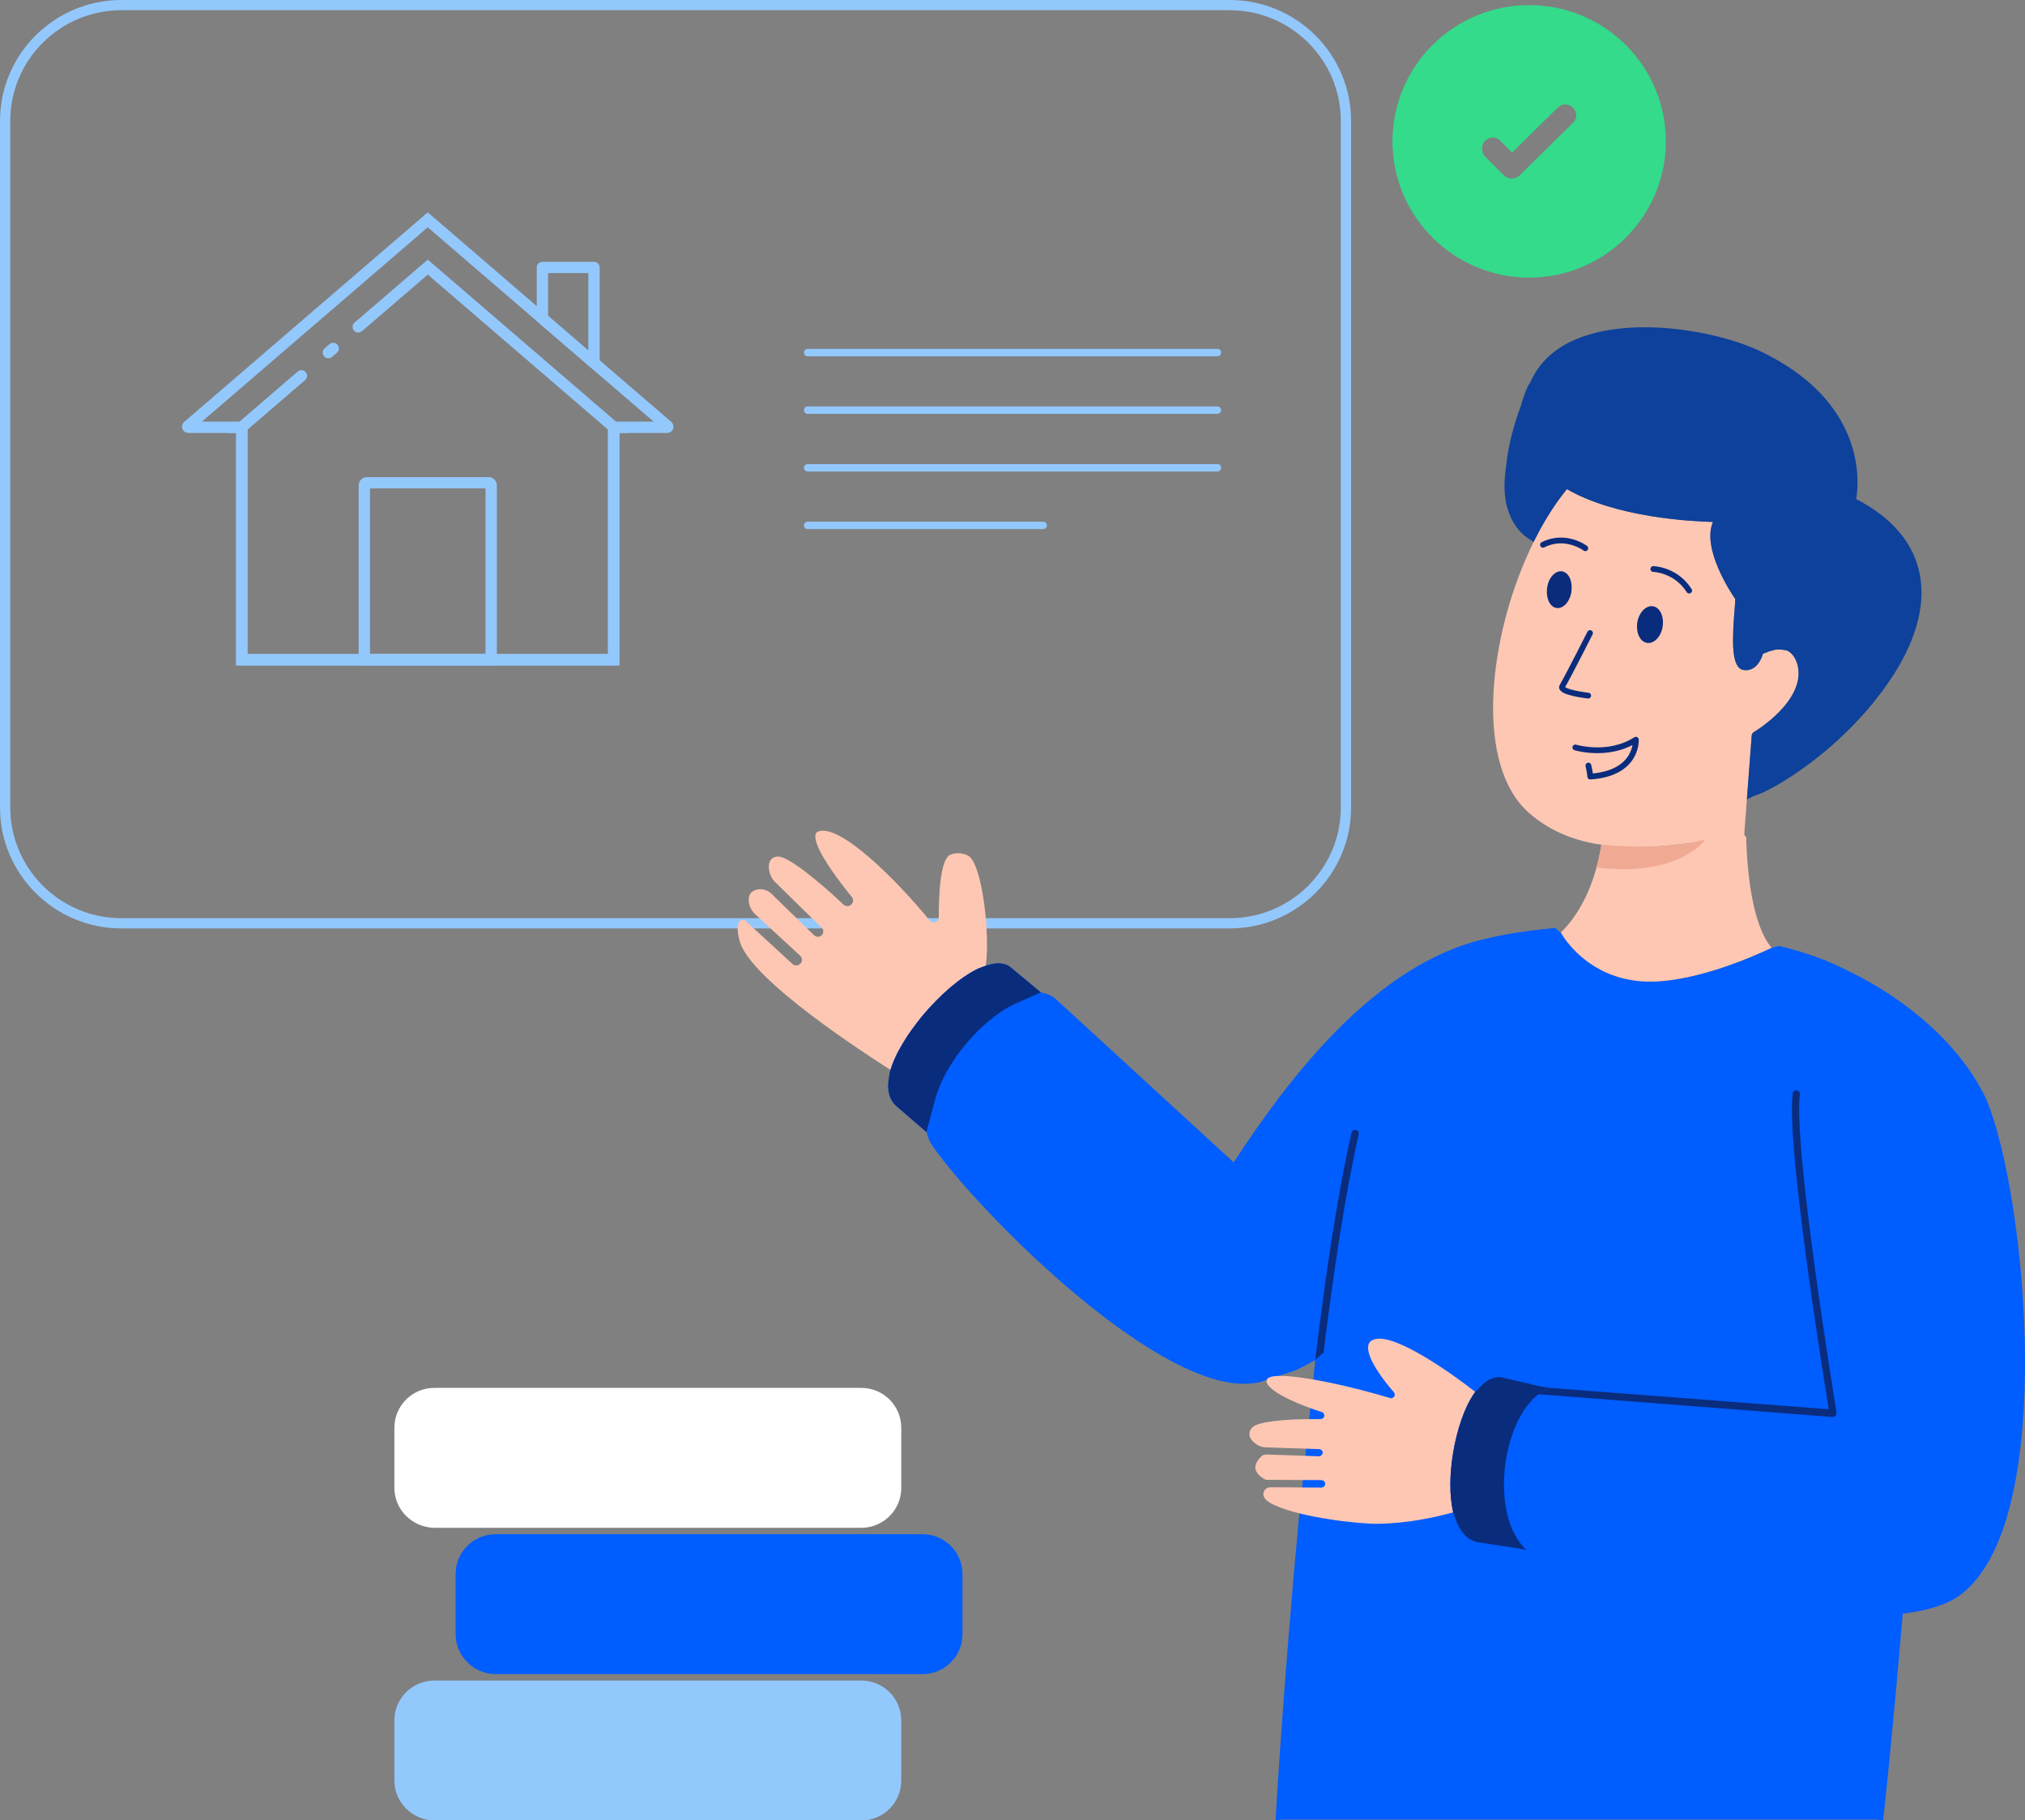 <svg width="267" height="240" viewBox="0 0 267 240" fill="none" xmlns="http://www.w3.org/2000/svg">
<rect x="0" y="0" width="267" height="240" fill="#808080" stroke="none"/>
<g clip-path="url(#clip0_2019_1717)">
<path d="M162.142 122.418H16.001C7.177 122.418 0 115.262 0 106.465V15.953C0 7.158 7.177 0 16.001 0H162.142C170.966 0 178.143 7.158 178.143 15.953V106.465C178.143 115.262 170.966 122.418 162.142 122.418ZM16.001 1.348C7.923 1.348 1.352 7.899 1.352 15.953V106.465C1.352 114.519 7.923 121.07 16.001 121.07H162.142C170.22 121.07 176.791 114.519 176.791 106.465V15.953C176.791 7.899 170.22 1.348 162.142 1.348H16.001Z" fill="#93C8FD"/>
<path d="M101.532 113.549C101.235 114.119 101.363 115.004 101.769 115.757C101.873 115.95 102.012 116.123 102.168 116.278L108.34 122.319C108.651 122.618 108.599 123.045 108.347 123.319C108.097 123.595 107.621 123.579 107.347 123.327L101.719 117.85C101.156 117.302 100.323 117.091 99.586 117.367C99.338 117.459 99.118 117.596 98.962 117.794C98.755 118.072 98.698 118.445 98.725 118.84C98.773 119.5 99.102 120.111 99.588 120.561L105.493 126.011C105.803 126.31 105.835 126.748 105.538 127.058C105.288 127.334 104.801 127.404 104.488 127.107L98.327 121.439C98.115 121.243 97.777 121.221 97.568 121.421C97.547 121.439 97.529 121.461 97.511 121.481C97.358 121.677 97.018 122.33 97.565 124.221C99.126 129.272 113.852 138.835 118.459 141.739C119.2 139.224 120.71 136.497 122.482 134.11C124.746 131.258 127.409 128.715 129.977 127.334C130.574 123.152 129.479 113.621 127.58 112.783C126.756 112.421 125.97 112.412 125.282 112.72C123.575 113.508 123.82 121.07 123.773 121.109C123.654 121.353 123.498 121.553 123.23 121.609C122.964 121.663 122.717 121.546 122.563 121.353C118.324 116.147 110.534 108.3 107.75 109.697C107.655 109.771 107.556 109.848 107.536 110.018C107.365 110.692 107.748 112.561 112.014 117.901L112.388 118.38C112.566 118.705 112.476 119.085 112.188 119.31C111.899 119.534 111.507 119.53 111.23 119.283C107.914 116.145 103.911 112.922 102.605 112.938C102.078 112.963 101.751 113.14 101.528 113.544L101.532 113.549Z" fill="#FEC7B3"/>
<path d="M258.294 210.435C256.532 211.661 253.991 212.396 250.88 212.764C249.608 227.953 248.382 239.387 248.299 240L247.346 239.922H169.121L168.193 240V239.96C168.193 239.634 169.256 221.627 171.223 200.596L171.331 199.552L171.687 196.133L171.788 195.152L172.12 191.96L172.216 191.022L172.622 187.123L172.771 185.676L173.163 181.896L173.257 180.996C173.298 180.423 173.381 179.853 173.419 179.323C172.602 179.812 171.741 180.261 170.881 180.67L168.587 181.427L167.033 181.939L166.062 182.26C165.817 182.301 165.531 182.341 165.283 182.384C164.875 182.424 164.465 182.465 164.014 182.465C151.48 182.465 128.873 159.556 123.016 151.186C122.608 150.613 122.319 149.96 122.157 149.266L118.224 145.877C117.201 144.978 116.956 143.671 117.201 142.162L117.35 141.304C118.003 138.896 119.767 136.201 121.608 133.955C123.903 131.22 126.606 128.85 128.981 127.707L129.979 127.339C131.29 126.89 132.436 126.89 133.256 127.543L137.23 130.851C138.007 130.975 138.744 131.301 139.318 131.831L162.663 153.27C169.995 142.041 181.383 127.054 195.881 123.788L196.208 123.705C198.623 123.135 201.326 122.726 204.196 122.441C204.48 122.4 204.768 122.4 205.052 122.357L205.865 123.092C206.725 124.48 209.755 128.646 215.898 129.338C222.37 130.074 231.257 126.072 233.593 124.969L234.587 124.727C235.567 124.972 236.51 125.216 237.452 125.504C238.437 125.83 239.338 126.115 240.239 126.483C240.403 126.524 240.606 126.604 240.811 126.647C240.811 126.647 240.811 126.688 240.77 126.688C241.874 127.137 242.942 127.626 243.965 128.159C249.822 131.015 257.44 136.365 261.495 144.125C263.951 148.902 266.697 162.622 266.983 177.324L266.976 177.319C267.179 187.242 266.278 204.719 258.294 210.435Z" fill="#005DFF"/>
<path d="M230.97 96.918L229.988 109.902C229.988 110.106 230.069 110.27 230.233 110.351C230.357 114.843 231.01 121.949 233.592 124.97C231.258 126.072 222.369 130.075 215.897 129.338C209.754 128.646 206.724 124.48 205.863 123.092V122.888C206.735 122.055 209.119 119.458 210.504 114.385C210.682 113.736 210.842 113.046 210.982 112.314C212.538 112.559 214.095 112.64 215.611 112.64C218.069 112.64 220.526 112.395 222.779 112.11C223.024 112.067 223.229 111.822 223.187 111.577C223.146 111.333 222.901 111.128 222.655 111.171C222.38 111.209 222.101 111.247 221.819 111.281C221.33 111.344 220.833 111.402 220.328 111.454C217.37 111.762 214.198 111.863 211.119 111.391L211.123 111.36C210.777 111.321 210.54 111.29 210.43 111.276C210.425 111.276 210.418 111.274 210.414 111.274C207.152 110.679 204.025 109.406 201.401 107.005C194.643 100.759 196.199 85.28 201.113 73.846C202.71 70.129 204.595 66.944 206.602 64.494C213.072 68.251 222.943 68.741 225.852 68.824C224.376 72.294 228.145 78.053 228.8 78.992C228.8 79.277 228.76 79.726 228.719 80.258C228.39 84.341 228.226 88.056 229.866 88.343C231.38 88.588 232.2 87.158 232.445 86.219C232.526 86.178 232.607 86.138 232.731 86.097C232.774 86.097 232.812 86.055 232.855 86.055C232.936 86.014 232.979 86.014 233.06 85.974C233.101 85.934 233.184 85.934 233.265 85.893C233.306 85.893 233.346 85.85 233.389 85.85C233.47 85.81 233.594 85.81 233.716 85.77C233.756 85.77 233.797 85.77 233.84 85.729C233.961 85.686 234.085 85.686 234.207 85.646H234.741C234.862 85.646 234.986 85.646 235.108 85.689H235.191C235.313 85.729 235.437 85.729 235.558 85.77H235.601C236.257 86.055 236.707 86.668 236.993 87.607C238.264 92.343 231.301 96.51 231.217 96.55C231.096 96.631 231.012 96.754 230.972 96.918H230.97Z" fill="#FEC7B3"/>
<path d="M207.134 78.138C207.339 77.117 206.848 76.261 206.069 76.178C205.291 76.097 204.512 76.872 204.347 77.851C204.142 78.873 204.634 79.728 205.413 79.812C206.15 79.892 206.929 79.158 207.134 78.138Z" fill="black"/>
<path d="M217.662 80.342C216.885 80.261 216.106 81.036 215.941 82.015C215.736 83.037 216.227 83.892 217.007 83.976C217.784 84.056 218.563 83.282 218.728 82.302C218.933 81.283 218.442 80.425 217.662 80.342Z" fill="black"/>
<path d="M242.145 186.267C242.105 185.901 236.412 151.312 237.313 144.289C237.354 144.047 237.149 143.799 236.903 143.759C236.658 143.719 236.412 143.923 236.372 144.168C235.511 150.906 240.345 181.001 241.123 185.818L204.293 183.002L202.613 183.819L241.614 186.84C241.778 186.84 241.9 186.797 242.024 186.676C242.105 186.553 242.186 186.431 242.145 186.267ZM178.784 148.985C178.538 148.943 178.25 149.066 178.209 149.351C176.367 157.356 174.77 168.055 173.418 179.323L174.52 178.321C175.851 167.503 177.405 157.252 179.151 149.556C179.194 149.313 179.07 149.026 178.784 148.985Z" fill="#0A2C7D"/>
<path d="M191.606 199.411C189.434 200.024 185.625 200.882 181.654 200.923C179.236 200.963 171.618 200.105 168.178 198.513C167.194 198.104 166.619 197.614 166.579 197.084C166.574 197.051 166.574 197.017 166.574 196.983C166.579 196.489 167.016 196.105 167.511 196.107L174.238 196.146C174.483 196.146 174.729 195.941 174.729 195.656C174.729 195.411 174.524 195.164 174.238 195.164L167.106 195.126C166.948 195.126 166.793 195.085 166.66 195C165.934 194.544 165.551 194.057 165.515 193.572C165.484 193.001 165.916 192.411 166.306 192.038C166.484 191.867 166.725 191.777 166.973 191.786L173.913 192.02C174.159 192.02 174.364 191.815 174.407 191.571C174.407 191.326 174.202 191.079 173.956 191.079L166.923 190.847C166.567 190.836 166.211 190.753 165.898 190.585C165.36 190.297 164.93 189.852 164.781 189.408C164.657 188.959 164.781 188.55 165.15 188.184C165.927 187.409 169.818 187.121 172.767 187.121H174.118C174.364 187.121 174.569 186.958 174.612 186.715C174.652 186.47 174.488 186.266 174.283 186.183C171.744 185.408 167.567 183.692 167.034 182.344C166.952 182.183 166.991 182.019 167.074 181.855C167.813 180.631 176.085 182.18 183.293 184.346C183.498 184.426 183.703 184.303 183.827 184.141C183.949 183.977 183.908 183.732 183.785 183.568C182.719 182.385 180.016 178.996 180.426 177.361C180.507 176.995 180.752 176.75 181.165 176.626C183.785 175.647 191.568 181.199 194.516 183.528C193.081 185.486 192.059 188.673 191.568 191.735C191.158 194.308 191.074 197.167 191.608 199.413L191.606 199.411Z" fill="#FEC7B3"/>
<path d="M252.934 74.911C251.952 71.194 249.208 68.131 244.743 65.804C245.113 63.681 246.138 52.982 232.047 46.285C226.764 43.754 215.377 41.548 207.799 44.733C204.891 45.957 202.884 47.877 201.778 50.408C201.286 51.062 201 52.043 200.712 52.899C200.631 53.144 200.59 53.391 200.507 53.552C199.811 55.473 198.91 58.332 198.624 61.148C198.378 62.864 198.173 64.865 198.705 66.823C199.155 68.539 200.099 70.01 201.368 70.909L202.212 71.459C203.548 68.755 205.037 66.403 206.601 64.495C213.07 68.252 222.942 68.742 225.85 68.825C224.374 72.294 228.143 78.053 228.799 78.992C228.799 79.277 228.758 79.726 228.717 80.258C228.389 84.342 228.224 88.056 229.864 88.344C231.378 88.589 232.198 87.158 232.443 86.219C232.525 86.179 232.606 86.138 232.73 86.098C232.772 86.098 232.811 86.055 232.853 86.055C232.935 86.015 232.977 86.015 233.058 85.974C233.099 85.934 233.182 85.934 233.263 85.894C233.304 85.894 233.345 85.851 233.387 85.851C233.468 85.81 233.592 85.81 233.714 85.77C233.754 85.77 233.795 85.77 233.838 85.73C233.959 85.687 234.083 85.687 234.205 85.647H234.739C234.861 85.647 234.984 85.647 235.106 85.689H235.189C235.311 85.73 235.435 85.73 235.557 85.77H235.599C236.255 86.055 236.706 86.668 236.992 87.607C238.262 92.344 231.299 96.51 231.216 96.55C231.094 96.631 231.011 96.755 230.97 96.919L230.328 105.408L231.227 104.964C233.766 104.27 243.227 98.718 249.413 89.366C251.828 85.732 254.369 80.258 252.934 74.911Z" fill="#0D419B"/>
<path d="M160.556 46H106.491C106.246 46 106 46.204 106 46.49C106 46.775 106.205 46.979 106.491 46.979H160.515C160.761 46.979 161.006 46.775 161.006 46.49C161.006 46.204 160.801 46 160.556 46Z" fill="#93C8FD"/>
<path d="M160.556 53.594H106.491C106.246 53.594 106 53.798 106 54.083C106 54.328 106.205 54.573 106.491 54.573H160.515C160.761 54.573 161.006 54.369 161.006 54.083C161.006 53.798 160.801 53.594 160.556 53.594Z" fill="#93C8FD"/>
<path d="M160.556 61.19H106.491C106.246 61.19 106 61.394 106 61.679C106 61.964 106.205 62.169 106.491 62.169H160.515C160.761 62.169 161.006 61.964 161.006 61.679C161.006 61.394 160.801 61.19 160.556 61.19Z" fill="#93C8FD"/>
<path d="M137.538 68.785H106.491C106.246 68.785 106 68.99 106 69.275C106 69.56 106.205 69.764 106.491 69.764H137.538C137.783 69.764 138.029 69.56 138.029 69.275C138.029 68.99 137.824 68.785 137.538 68.785Z" fill="#93C8FD"/>
<path d="M118.832 188.255V196.195C118.832 199.098 116.474 201.451 113.561 201.451H57.271C54.36 201.412 52 199.061 52 196.195V188.255C52 185.353 54.36 183 57.271 183H113.561C116.474 183 118.832 185.353 118.832 188.255Z" fill="white"/>
<path d="M126.904 207.55V215.488C126.904 218.391 124.546 220.743 121.633 220.743H65.307C62.432 220.707 60.074 218.354 60.074 215.488V207.55C60.074 204.646 62.434 202.295 65.346 202.295H121.635C124.548 202.295 126.906 204.646 126.906 207.55H126.904Z" fill="#005DFF"/>
<path d="M118.832 226.845V234.785C118.832 237.688 116.474 240.04 113.561 240.04H57.271C54.36 240.002 52 237.651 52 234.785V226.845C52 223.943 54.36 221.59 57.271 221.59H113.561C116.474 221.59 118.832 223.943 118.832 226.845Z" fill="#93C8FD"/>
<path d="M201.623 36.608C211.535 36.608 219.645 28.564 219.645 18.641C219.645 8.719 211.575 0.674 201.623 0.674C191.671 0.674 183.602 8.719 183.602 18.641C183.602 28.564 191.711 36.608 201.623 36.608ZM195.807 18.56C196.381 17.988 197.282 17.988 197.814 18.56L199.37 20.112L205.392 14.192C205.966 13.619 206.867 13.662 207.399 14.192C207.973 14.765 207.973 15.663 207.399 16.193L200.355 23.135C200.069 23.42 199.699 23.544 199.33 23.544C198.96 23.544 198.593 23.42 198.305 23.135L195.766 20.604C195.275 20.031 195.275 19.133 195.807 18.562V18.56Z" fill="#33DB8B"/>
<path d="M218.098 79.974C218.994 80.239 219.467 81.508 219.183 82.831C218.899 84.154 217.908 85.001 217.012 84.736C216.115 84.471 215.642 83.202 215.926 81.879C216.21 80.556 217.201 79.709 218.098 79.974Z" fill="#0A2C7D"/>
<path d="M206.11 75.371C206.969 75.636 207.421 76.905 207.151 78.228C206.881 79.55 205.93 80.397 205.072 80.132C204.214 79.867 203.761 78.598 204.031 77.275C204.301 75.953 205.252 75.106 206.11 75.371Z" fill="#0A2C7D"/>
<path d="M209.647 83.473C209.647 83.473 206.901 88.912 205.991 90.489C205.53 91.288 209.404 91.724 209.404 91.724" stroke="#0A2C7D" stroke-width="0.763" stroke-linecap="round" stroke-linejoin="round"/>
<path d="M218 75.031C218 75.031 220.944 75.087 222.719 77.87" stroke="#0A2C7D" stroke-width="0.763" stroke-linecap="round" stroke-linejoin="round"/>
<path d="M209.021 72.287C209.021 72.287 206.435 70.326 203.445 71.833" stroke="#0A2C7D" stroke-width="0.763" stroke-linecap="round" stroke-linejoin="round"/>
<path d="M207.711 98.555C207.711 98.555 212.045 99.882 215.69 97.535C215.69 97.535 215.985 101.971 209.68 102.395C209.68 102.395 209.63 101.76 209.434 100.944" stroke="#0A2C7D" stroke-width="0.763" stroke-linecap="round" stroke-linejoin="round"/>
<path d="M224.865 110.688C224.865 110.688 221.45 115.723 210.504 114.384C210.682 113.735 210.842 113.046 210.981 112.314L211.117 111.39L211.121 111.359C212.666 111.525 216.368 111.826 220.326 111.453C220.819 111.408 221.319 111.35 221.817 111.28C222.842 111.139 223.867 110.946 224.863 110.688H224.865Z" fill="#F0AA94"/>
<path d="M204.293 183.001H204.291C201.734 184.007 200.268 186.911 199.671 188.427C197.54 193.761 197.767 201.141 201.257 204.368L199.835 204.108L194.96 203.374H194.92C193.446 203.088 192.503 201.943 191.928 200.351L191.604 199.412C191.072 197.166 191.153 194.307 191.565 191.733C192.054 188.672 193.077 185.485 194.512 183.526L195.165 182.873C195.983 181.974 196.925 181.485 197.952 181.606H197.99L202.824 182.749M204.293 183.001H204.291L202.824 182.749" fill="#0A2C7D"/>
<path d="M133.251 127.543C132.431 126.889 131.285 126.889 129.976 127.338L128.978 127.707C126.601 128.85 123.898 131.219 121.605 133.955C119.765 136.201 118.001 138.896 117.347 141.303L117.196 142.161C116.953 143.671 117.196 144.978 118.219 145.876L122.152 149.265L123.186 145.395L123.193 145.364C124.047 141.771 126.822 137.667 130.204 134.768C131.231 133.883 132.384 133.07 133.531 132.502L133.549 132.493C133.785 132.378 134.022 132.27 134.256 132.178L137.227 130.851L133.251 127.543Z" fill="#0A2C7D"/>
<g clip-path="url(#clip1_2019_1717)">
<path d="M81.665 87.74H31.137V57.086H24.829C24.485 57.086 24.172 56.87 24.052 56.549C23.933 56.227 24.022 55.862 24.284 55.63L56.401 28L88.511 55.63C88.772 55.862 88.869 56.228 88.75 56.549C88.63 56.87 88.317 57.086 87.973 57.086H81.665V87.74ZM32.63 86.247H80.171V55.593H86.182L56.4 29.971L26.62 55.593H32.63V86.247Z" fill="#93C8FD"/>
<path d="M42.729 46.979C42.46 46.666 42.496 46.194 42.808 45.925L43.448 45.376C43.761 45.107 44.232 45.142 44.501 45.455C44.77 45.767 44.734 46.239 44.422 46.508L43.782 47.058C43.47 47.327 42.998 47.291 42.729 46.979Z" fill="#93C8FD"/>
<path d="M81.667 87.742H31.139V57.087H29.848L39.254 48.99C39.567 48.721 40.04 48.757 40.308 49.071C40.576 49.383 40.54 49.853 40.228 50.121L32.632 56.654V86.248H80.173V56.654L56.403 36.206L47.727 43.668C47.414 43.938 46.941 43.903 46.672 43.59C46.401 43.276 46.437 42.803 46.751 42.533L56.403 34.234L82.959 57.087H81.667V87.742H81.667Z" fill="#93C8FD"/>
<path d="M65.51 87.741H47.293V63.992C47.293 63.395 47.778 62.91 48.375 62.91H64.426C65.024 62.91 65.509 63.396 65.509 63.992V87.741H65.51ZM48.786 86.248H64.016V64.403H48.786V86.248Z" fill="#93C8FD"/>
<path d="M79.068 49.47L70.773 42.333V35.278C70.773 34.86 71.109 34.523 71.528 34.523H78.314C78.732 34.523 79.068 34.859 79.068 35.278V49.47ZM72.267 41.646L77.575 46.215V36.009H72.267V41.646Z" fill="#93C8FD"/>
</g>
</g>
<defs>
<clipPath id="clip0_2019_1717">
<rect width="267" height="240" fill="white"/>
</clipPath>
<clipPath id="clip1_2019_1717">
<rect width="64.8" height="59.74" fill="white" transform="translate(24 28)"/>
</clipPath>
</defs>
</svg>
